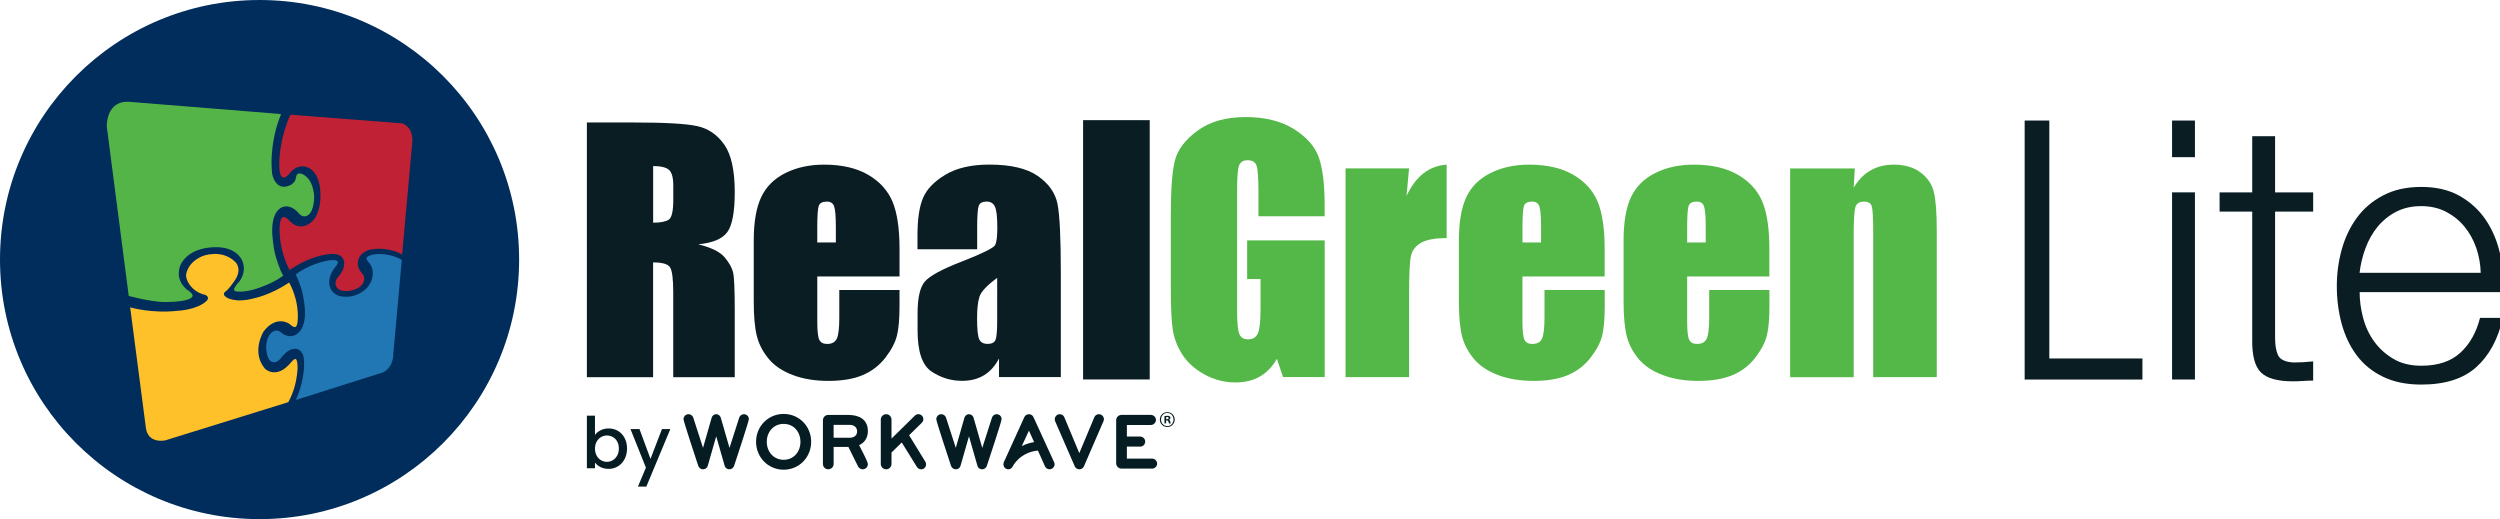 <svg xml:space="preserve" style="enable-background:new 0 0 963.15 200;" viewBox="0 0 963.15 200" y="0px" x="0px" xmlns:xlink="http://www.w3.org/1999/xlink" xmlns="http://www.w3.org/2000/svg" id="Layer_1" version="1.1">
<style type="text/css">
	.st0{fill:#091D22;}
	.st1{fill:#54B848;}
	.st2{fill:#061C23;}
	.st3{fill:#002D5C;}
	.st4{fill:#C02134;}
	.st5{fill:#2176B4;}
	.st6{fill:#FFC129;}
	.st7{fill:#55B448;}
</style>
<g id="rg-lite-color">
	<g id="text_00000113335546161861283620000003488866790990780033_">
		<path d="M226.12,47.19h18.05c12.04,0,20.19,0.46,24.45,1.4c4.26,0.93,7.73,3.31,10.42,7.13
			c2.68,3.81,4.03,9.91,4.03,18.27c0,7.63-0.95,12.77-2.85,15.4c-1.91,2.63-5.63,4.2-11.22,4.73c5.05,1.25,8.44,2.94,10.19,5.03
			c1.74,2.1,2.82,4.03,3.24,5.79c0.42,1.75,0.64,6.59,0.64,14.51v25.88h-23.7v-32.61c0-5.25-0.41-8.51-1.24-9.75
			c-0.83-1.26-3-1.87-6.52-1.87v44.23h-25.51V47.19H226.12z M251.63,63.98v21.81c2.87,0,4.88-0.39,6.03-1.18
			c1.15-0.78,1.73-3.34,1.73-7.66v-5.4c0-3.11-0.56-5.15-1.67-6.12C256.6,64.46,254.57,63.98,251.63,63.98z" class="st0"></path>
		<path d="M346.56,106.51h-31.69v17.39c0,3.64,0.26,5.98,0.78,7.03c0.53,1.05,1.53,1.58,3.03,1.58
			c1.86,0,3.1-0.7,3.73-2.09c0.63-1.39,0.94-4.09,0.94-8.09v-10.6h23.2v5.93c0,4.97-0.31,8.78-0.94,11.45
			c-0.63,2.67-2.09,5.51-4.39,8.54c-2.31,3.04-5.22,5.3-8.75,6.82s-7.97,2.28-13.3,2.28c-5.17,0-9.74-0.75-13.7-2.25
			c-3.95-1.49-7.04-3.54-9.24-6.15c-2.2-2.61-3.73-5.48-4.57-8.61c-0.84-3.13-1.27-7.68-1.27-13.67V92.63
			c0-7.02,0.95-12.57,2.85-16.63c1.89-4.06,5.01-7.17,9.33-9.33c4.33-2.16,9.29-3.24,14.9-3.24c6.87,0,12.53,1.31,16.99,3.91
			c4.46,2.61,7.59,6.06,9.39,10.36c1.79,4.29,2.7,10.35,2.7,18.15v10.67H346.56z M322.02,93.42v-5.88c0-4.16-0.23-6.85-0.67-8.06
			c-0.44-1.22-1.35-1.81-2.73-1.81c-1.69,0-2.75,0.51-3.15,1.54c-0.4,1.03-0.61,3.81-0.61,8.33v5.88L322.02,93.42L322.02,93.42z" class="st0"></path>
		<path d="M376.44,96.02h-22.97v-5.4c0-6.22,0.71-11.02,2.15-14.39c1.43-3.38,4.32-6.35,8.64-8.94
			c4.33-2.58,9.94-3.88,16.85-3.88c8.28,0,14.52,1.46,18.73,4.4c4.19,2.92,6.73,6.53,7.58,10.78c0.84,4.26,1.27,13.04,1.27,26.32
			v40.36h-23.81v-7.17c-1.49,2.87-3.42,5.03-5.79,6.47c-2.36,1.44-5.18,2.15-8.44,2.15c-4.28,0-8.21-1.2-11.78-3.6
			c-3.58-2.4-5.37-7.66-5.37-15.79v-6.6c0-6.01,0.95-10.12,2.85-12.31c1.89-2.17,6.6-4.73,14.12-7.63
			c8.03-3.15,12.34-5.27,12.9-6.36c0.57-1.09,0.85-3.32,0.85-6.66c0-4.2-0.31-6.94-0.94-8.21c-0.63-1.27-1.67-1.91-3.12-1.91
			c-1.66,0-2.69,0.54-3.09,1.61c-0.4,1.07-0.61,3.85-0.61,8.33v8.42H376.44z M384.19,107.05c-3.92,2.87-6.19,5.27-6.82,7.21
			c-0.64,1.94-0.94,4.73-0.94,8.36c0,4.16,0.27,6.85,0.81,8.05c0.55,1.22,1.63,1.82,3.24,1.82c1.53,0,2.53-0.47,3-1.43
			c0.46-0.95,0.7-3.44,0.7-7.48V107.05z" class="st0"></path>
		<path d="M442.94,46.29v99.9h-25.67v-99.9H442.94z" class="st0"></path>
		<path d="M510.34,83.31h-25.51V74.4c0-5.61-0.24-9.12-0.72-10.55c-0.48-1.41-1.63-2.12-3.45-2.12
			c-1.58,0-2.64,0.61-3.21,1.82c-0.57,1.22-0.84,4.33-0.84,9.33v47.08c0,4.41,0.28,7.3,0.84,8.69c0.57,1.39,1.7,2.09,3.39,2.09
			c1.86,0,3.12-0.79,3.79-2.37c0.67-1.58,1-4.64,1-9.21v-11.64h-5.15v-14.9h29.87v52.66H494.3l-2.36-7.03
			c-1.73,3.03-3.93,5.3-6.58,6.82s-5.77,2.27-9.36,2.27c-4.29,0-8.3-1.04-12.04-3.12c-3.74-2.08-6.58-4.66-8.52-7.72
			c-1.95-3.07-3.15-6.29-3.65-9.67c-0.48-3.38-0.72-8.43-0.72-15.18V82.49c0-9.37,0.5-16.18,1.51-20.42s3.9-8.13,8.69-11.67
			c4.79-3.53,10.98-5.3,18.57-5.3c7.48,0,13.68,1.53,18.61,4.6c4.92,3.07,8.14,6.71,9.63,10.94c1.49,4.22,2.25,10.35,2.25,18.39
			L510.34,83.31L510.34,83.31z" class="st1"></path>
		<path d="M542.86,64.88l-0.97,10.58c3.55-7.57,8.7-11.59,15.45-12.03v28.3c-4.48,0-7.78,0.61-9.88,1.82
			c-2.1,1.22-3.39,2.89-3.87,5.06c-0.48,2.16-0.72,7.14-0.72,14.93v31.75h-24.49V64.88L542.86,64.88L542.86,64.88z" class="st1"></path>
		<path d="M618.24,106.51h-31.7v17.39c0,3.64,0.27,5.98,0.79,7.03c0.51,1.05,1.53,1.58,3.03,1.58
			c1.86,0,3.1-0.7,3.73-2.09c0.62-1.39,0.94-4.09,0.94-8.09v-10.6h23.21v5.93c0,4.97-0.31,8.78-0.94,11.45
			c-0.63,2.67-2.09,5.51-4.4,8.54c-2.31,3.04-5.22,5.3-8.75,6.82s-7.97,2.28-13.31,2.28c-5.17,0-9.73-0.75-13.7-2.25
			c-3.95-1.49-7.03-3.54-9.24-6.15c-2.2-2.61-3.73-5.48-4.58-8.61c-0.84-3.13-1.27-7.68-1.27-13.67V92.63
			c0-7.02,0.95-12.57,2.84-16.63c1.89-4.06,5.01-7.17,9.33-9.33c4.33-2.16,9.29-3.24,14.9-3.24c6.87,0,12.53,1.31,17,3.91
			c4.47,2.61,7.59,6.06,9.39,10.36c1.79,4.29,2.7,10.35,2.7,18.15v10.67H618.24z M593.71,93.42v-5.88c0-4.16-0.23-6.85-0.67-8.06
			c-0.44-1.22-1.35-1.81-2.73-1.81c-1.69,0-2.74,0.51-3.14,1.54c-0.41,1.03-0.62,3.81-0.62,8.33v5.88L593.71,93.42L593.71,93.42z" class="st1"></path>
		<path d="M681.69,106.51H650v17.39c0,3.64,0.26,5.98,0.79,7.03c0.53,1.05,1.53,1.58,3.03,1.58
			c1.85,0,3.1-0.7,3.73-2.09c0.62-1.39,0.94-4.09,0.94-8.09v-10.6h23.2v5.93c0,4.97-0.31,8.78-0.94,11.45
			c-0.63,2.67-2.09,5.51-4.4,8.54c-2.3,3.04-5.22,5.3-8.75,6.82c-3.53,1.51-7.97,2.28-13.3,2.28c-5.17,0-9.73-0.75-13.7-2.25
			c-3.96-1.49-7.04-3.54-9.25-6.15c-2.2-2.61-3.72-5.48-4.57-8.61c-0.84-3.13-1.28-7.68-1.28-13.67V92.63
			c0-7.02,0.95-12.57,2.84-16.63c1.9-4.06,5.02-7.17,9.33-9.33c4.33-2.16,9.3-3.24,14.9-3.24c6.87,0,12.52,1.31,16.99,3.91
			c4.47,2.61,7.6,6.06,9.4,10.36c1.8,4.29,2.7,10.35,2.7,18.15v10.67H681.69z M657.15,93.42v-5.88c0-4.16-0.23-6.85-0.66-8.06
			c-0.45-1.22-1.36-1.81-2.73-1.81c-1.7,0-2.75,0.51-3.15,1.54c-0.41,1.03-0.61,3.81-0.61,8.33v5.88L657.15,93.42L657.15,93.42z" class="st1"></path>
		<path d="M714.59,64.88l-0.43,7.4c1.77-2.96,3.94-5.17,6.52-6.64c2.56-1.47,5.52-2.21,8.88-2.21
			c4.2,0,7.64,0.99,10.3,2.97c2.67,1.98,4.39,4.48,5.15,7.49c0.76,3.01,1.15,8.03,1.15,15.06v56.35h-24.49V89.61
			c0-5.53-0.18-8.91-0.55-10.12c-0.36-1.22-1.37-1.81-3.03-1.81c-1.74,0-2.82,0.7-3.27,2.09c-0.44,1.39-0.67,5.12-0.67,11.18v54.36
			h-24.48V64.89h24.92V64.88z" class="st1"></path>
		<g>
			<path d="M789.52,46.44v91.66h35.87v8.11h-45.37V46.44H789.52z" class="st0"></path>
			<path d="M845.62,46.44v14.11h-8.81V46.44H845.62z M845.62,74.11v72.1h-8.81v-72.1H845.62z" class="st0"></path>
			<path d="M891.17,74.11v7.4H876.5v48.63c0,2.88,0.39,5.15,1.18,6.78c0.79,1.63,2.77,2.54,5.94,2.73
				c2.51,0,5.03-0.14,7.55-0.42v7.4c-1.31,0-2.61,0.04-3.91,0.14c-1.31,0.09-2.61,0.14-3.91,0.14c-5.87,0-9.97-1.14-12.3-3.42
				c-2.33-2.29-3.45-6.5-3.36-12.65V81.53h-12.57v-7.4h12.57V52.47h8.81v21.66h14.68V74.11z" class="st0"></path>
			<path d="M910.39,122.38c0.89,3.4,2.31,6.45,4.26,9.16c1.96,2.7,4.42,4.94,7.4,6.7c2.98,1.77,6.57,2.66,10.76,2.66
				c6.43,0,11.46-1.68,15.09-5.03c3.64-3.36,6.15-7.83,7.55-13.41h8.81c-1.86,8.2-5.28,14.53-10.27,19
				c-4.98,4.47-12.04,6.7-21.16,6.7c-5.68,0-10.6-1-14.74-3.01c-4.15-2-7.52-4.75-10.13-8.24c-2.61-3.49-4.54-7.55-5.8-12.15
				c-1.26-4.61-1.88-9.47-1.88-14.6c0-4.75,0.63-9.41,1.88-13.98c1.26-4.56,3.19-8.64,5.8-12.22s5.98-6.48,10.13-8.66
				c4.14-2.18,9.06-3.29,14.74-3.29c5.78,0,10.71,1.16,14.81,3.49c4.1,2.33,7.43,5.38,9.99,9.16c2.56,3.77,4.4,8.11,5.52,13
				c1.12,4.89,1.59,9.85,1.4,14.88h-55.47C909.06,115.7,909.51,118.98,910.39,122.38z M953.99,95.48c-1.07-3.08-2.59-5.8-4.54-8.18
				c-1.96-2.38-4.34-4.28-7.13-5.73c-2.79-1.44-5.96-2.16-9.51-2.16c-3.64,0-6.85,0.72-9.64,2.16c-2.79,1.44-5.17,3.36-7.13,5.73
				c-1.96,2.38-3.52,5.13-4.68,8.24c-1.16,3.12-1.94,6.31-2.31,9.57h46.67C955.63,101.77,955.06,98.56,953.99,95.48z" class="st0"></path>
		</g>
	</g>
	<g id="by-workwave_00000036958540793554379100000000553937251258272677_">
		<g id="ww-brand_00000134941628541377080590000003808874109939393464_">
			<path d="M452.57,161.63c0,1.62-1.25,2.88-2.86,2.88c-1.6,0-2.87-1.27-2.87-2.88c0-1.59,1.28-2.85,2.87-2.85
				C451.33,158.77,452.57,160.04,452.57,161.63z M447.3,161.63c0,1.41,1.03,2.53,2.43,2.53c1.37,0,2.37-1.12,2.37-2.52
				c0-1.41-1.01-2.55-2.39-2.55C448.33,159.08,447.3,160.23,447.3,161.63z M449.27,163.12h-0.65v-2.85
				c0.26-0.05,0.62-0.08,1.07-0.08c0.53,0,0.76,0.08,0.97,0.21c0.15,0.12,0.27,0.35,0.27,0.63c0,0.31-0.24,0.56-0.58,0.66v0.03
				c0.27,0.1,0.42,0.31,0.51,0.7c0.08,0.43,0.13,0.61,0.21,0.71h-0.7c-0.08-0.1-0.13-0.36-0.23-0.7c-0.05-0.31-0.22-0.45-0.58-0.45
				h-0.31v1.15H449.27z M449.29,161.5h0.31c0.36,0,0.65-0.12,0.65-0.42c0-0.26-0.19-0.43-0.6-0.43c-0.18,0-0.29,0.02-0.36,0.03
				V161.5z" class="st2"></path>
			<g id="XMLID_00000070801309165311735280000000864989850772520860_">
				<g id="XMLID_00000042736852110046618060000000381059161077619640_">
					<path d="M286.61,159.57
						c-0.84,0-1.59,0.56-1.83,1.34l-3.73,11.66l-3.36-11.66c-0.22-0.77-0.97-1.34-1.77-1.34s-1.52,0.56-1.74,1.34l-3.33,11.63
						l-3.76-11.63c-0.25-0.77-1-1.34-1.83-1.34c-1.06,0-1.93,0.87-1.93,1.93c0,0.87,5.07,16.08,5.68,17.97
						c0.25,0.77,1,1.34,1.83,1.34c0.84,0,1.62-0.53,1.83-1.34l3.26-11.38l3.26,11.38c0.22,0.81,0.97,1.34,1.8,1.34
						c0.83,0,1.59-0.56,1.83-1.34c0.62-1.89,5.68-17.11,5.68-17.97C288.54,160.44,287.66,159.57,286.61,159.57" class="st2" id="XMLID_00000035524711493685453630000015602211940606725790_"></path>
					<path d="M350.24,167.68l4.91-4.82
						c0.37-0.37,0.59-0.84,0.59-1.37c0-1.06-0.88-1.93-1.93-1.93c-0.49,0-1,0.22-1.34,0.56l-9.01,8.84v-7.31
						c0-1.12-0.91-2.08-2.05-2.08c-1.15,0-2.08,0.94-2.08,2.08v17.08c0,1.15,0.94,2.08,2.08,2.08c1.15,0,2.05-0.97,2.05-2.08v-4.39
						c1.31-1.31,2.65-2.58,3.94-3.88l5.84,9.42c0.34,0.56,1,0.94,1.65,0.94c1.06,0,1.89-0.87,1.89-1.93c0-0.34-0.09-0.68-0.28-1
						L350.24,167.68z" class="st2" id="XMLID_00000060024584398450609860000017144219280953477252_"></path>
					<path d="M383.99,159.57
						c-0.84,0-1.59,0.56-1.83,1.34l-3.73,11.66l-3.36-11.66c-0.22-0.77-0.97-1.34-1.77-1.34c-0.8,0-1.52,0.56-1.74,1.34l-3.33,11.63
						l-3.76-11.63c-0.25-0.77-1-1.34-1.83-1.34c-1.06,0-1.93,0.87-1.93,1.93c0,0.87,5.07,16.08,5.68,17.97
						c0.25,0.77,1,1.34,1.83,1.34c0.84,0,1.62-0.53,1.83-1.34l3.26-11.38l3.26,11.38c0.22,0.81,0.97,1.34,1.8,1.34
						s1.59-0.56,1.83-1.34c0.62-1.89,5.68-17.11,5.68-17.97C385.91,160.44,385.04,159.57,383.99,159.57" class="st2" id="XMLID_00000135669620867684402200000003378222337098868369_"></path>
					<path d="M423.36,159.57
						c-0.74,0-1.43,0.43-1.74,1.12l-5.81,13.9l-5.79-13.9c-0.28-0.71-1.03-1.12-1.77-1.12c-1.03,0-1.89,0.94-1.89,1.96
						c0,0.25,0.06,0.53,0.15,0.78l7.56,17.38c0.31,0.71,1,1.12,1.77,1.12c0.74,0,1.46-0.43,1.74-1.12l7.53-17.38
						c0.12-0.25,0.19-0.53,0.19-0.81C425.28,160.44,424.41,159.57,423.36,159.57" class="st2" id="XMLID_00000090256628979342738630000002852536902070701489_"></path>
					<path d="M443.84,176.67h-9.7v-4.6h5.13
						c1.06,0,1.93-0.84,1.93-1.93c0-1.09-0.88-1.96-1.93-1.96h-5.13v-4.45h9.24c1.06,0,1.96-0.88,1.96-1.96
						c0-1.06-0.91-1.93-1.96-1.93h-11.29c-1.15,0-2.08,0.91-2.08,2.05v16.57c0,1.15,0.94,2.08,2.08,2.08h11.75
						c1.06,0,1.96-0.84,1.96-1.93C445.8,177.57,444.9,176.67,443.84,176.67" class="st2" id="XMLID_00000127727207611132029460000016789537606420264113_"></path>
					<path d="M301.91,159.47
						c-5.97,0-10.63,4.76-10.63,10.73s4.67,10.76,10.63,10.76c5.97,0,10.6-4.79,10.6-10.76
						C312.51,164.23,307.88,159.47,301.91,159.47 M301.91,177.14c-3.88,0-6.5-3.11-6.5-6.93c0-3.82,2.62-6.9,6.5-6.9
						c3.88,0,6.47,3.08,6.47,6.9S305.8,177.14,301.91,177.14" class="st2" id="XMLID_00000083074227293024678820000012854145265191924361_"></path>
					<path d="M334.36,166.07
						c0-4.54-3.45-6.22-7.56-6.22h-7.71c-1.15,0-2.05,0.91-2.05,2.05v16.85c0,1.15,0.9,2.05,2.05,2.05c1.12,0,2.08-0.91,2.08-2.05
						v-6.56h5.7c0.03,0.15,3.39,6.87,3.7,7.5c0.34,0.68,1.03,1.12,1.77,1.12c1.12,0,2.02-0.91,2.02-1.99c0-1-2.8-6.16-3.39-7.34
						C333.23,170.51,334.36,168.5,334.36,166.07 M327.38,168.65h-6.22v-4.97h6.22c1.56,0,2.83,0.88,2.83,2.52
						C330.22,167.84,328.91,168.65,327.38,168.65" class="st2" id="XMLID_00000161632250953098570140000003223522133349479854_"></path>
					<path d="M386.73,178.07
						c-0.09,0.25-0.15,0.53-0.15,0.8c0,1.06,0.84,1.93,1.89,1.93c0.45,0,0.85-0.15,1.18-0.47c0.22-0.16,0.39-0.37,0.51-0.63
						c0.12-0.25,2.69-5.38,9.7-6.13l2.74,6.11c0.31,0.68,1,1.12,1.74,1.12c1.09,0,1.96-0.91,1.96-1.96c0-0.25-0.06-0.53-0.19-0.77
						l-7.96-17.38c-0.28-0.65-0.97-1.12-1.71-1.12c-0.75,0-1.46,0.4-1.8,1.12L386.73,178.07z M398.4,170.32
						c-1.82,0.3-3.39,0.85-4.73,1.52l2.74-5.93L398.4,170.32z" class="st2" id="XMLID_00000160870371149989029620000007386025434303061165_"></path>
				</g>
			</g>
		</g>
		<g>
			<path d="M231.41,165.76c0.93-0.46,1.95-0.7,3.08-0.7c1.33,0,2.53,0.32,3.61,0.96c1.07,0.64,1.93,1.54,2.54,2.72
				s0.93,2.52,0.93,4.04c0,1.51-0.31,2.87-0.93,4.07c-0.62,1.19-1.47,2.12-2.56,2.79c-1.09,0.67-2.29,1-3.6,1
				c-1.17,0-2.2-0.23-3.11-0.68c-0.91-0.45-1.62-1.04-2.15-1.75v2.19h-3.12v-20.26h3.12v7.42
				C229.76,166.82,230.49,166.22,231.41,165.76z M237.77,170.08c-0.43-0.76-0.99-1.33-1.7-1.72c-0.7-0.39-1.45-0.59-2.26-0.59
				c-0.78,0-1.53,0.21-2.23,0.61c-0.7,0.4-1.27,0.99-1.7,1.75c-0.43,0.76-0.65,1.67-0.65,2.71c0,1.04,0.22,1.95,0.65,2.72
				s1,1.36,1.7,1.76s1.44,0.61,2.23,0.61c0.8,0,1.56-0.21,2.26-0.62c0.7-0.41,1.27-1.01,1.7-1.79c0.43-0.78,0.65-1.7,0.65-2.74
				S238.2,170.84,237.77,170.08z" class="st2"></path>
			<path d="M258.25,165.3L249,187.48h-3.23l3.07-7.33l-5.94-14.84h3.47l4.24,11.49l4.41-11.49H258.25z" class="st2"></path>
		</g>
	</g>
	<g id="circle_00000137120776136995788680000015139848114188607111_">
		<g>
			<circle r="100" cy="100" cx="100" class="st3"></circle>
		</g>
	</g>
	<g id="icon_00000004536717230951347660000017734072757152285872_">
		<path d="M111.91,44.2l42.97,3.32c0,0,4.53,1.05,3.92,7.67l-3.88,42.89c0,0-4.96-3.23-12.22-1.93
			c0,0-5.13,0.92-4.84,5.88c0,0,0.13,1.4,1.08,2.58c0,0,0.01,0.08,0.5,0.63c0,0,1.27,1.14,0.77,2.95c0,0-0.39,2.91-5.23,3.79
			c0,0-4.92,1.09-5.71-2.38c0,0-0.24-1.15,0.65-2.46l1-1.25c0,0,0.9-1.13,1.27-2.2c0,0,0.43-1,0.43-2.29c0,0,0.08-2.77-2.91-3.4
			c0,0-1.85-0.76-7.71,0.9c0,0-4.98,1.33-10.43,5.14c0,0-3.38-5.61-3.83-14.14c0,0-0.3-4.05,0.75-5.88c0,0,0.42-0.75,1.44-0.23
			c0,0,0.49,0.06,1.34,1.01c0,0,2.03,2.39,4.24,2.39c0,0,2.68,0.49,5.16-2.35c0,0,3.34-3.14,2.71-11.6c0,0-0.26-6.86-4.8-8.72
			c0,0-2.78-1.47-5.62,0.89c0,0-0.89,0.69-1.73,1.8c0,0-1.05,1.34-2.09,1.2c0,0-1.11,0.1-1.44-2.87c0,0-0.62-4.64,1.11-12.19
			C108.81,53.35,109.97,48.06,111.91,44.2z" class="st4"></path>
		<path d="M154.79,100.15l-3.26,36.12c0,0,0.31,5.02-3.96,7.19l-33.59,10.63c0,0,1.96-4.08,2.77-9.24
			c0,0,0.78-3.9,0.18-7.36c0,0-0.53-3.29-3.48-3.11c0,0-1.68,0-3.38,1.59c0,0-1.15,1.02-1.46,1.5c0,0-0.94,1.48-2.27,1.96
			c0,0-3.09,1.48-3.73-4.57c0,0-0.65-4.92,2.48-7.09c0,0,1.33-0.94,2.77-0.02c0,0,1.09,0.98,1.7,1.19c0,0,1.17,0.68,2.48,0.55
			c0,0,1.87,0.08,3.4-1.76c0,0,2.57-2.46,1.99-8.98c0,0-0.31-4.1-1.37-7.69c0,0-1.02-3.03-2.11-5.29c0,0,4.67-4.08,13.05-5.49
			c0,0,2.72-0.39,3.18,0.53c0,0,0.35,0.18-0.68,1.7c0,0-2.48,2.55-2.66,5.73c0,0-0.55,3.71,3.18,5.55c0,0,5.06,2.13,10.41-1.99
			c0,0,4.18-3.16,2.97-8.3c0,0-0.55-1.87-1.62-2.7c0,0-1-1.27-0.28-1.81c0,0,1.46-1.48,6.31-1.05
			C147.79,97.95,151.65,98.17,154.79,100.15z" class="st5"></path>
		<path d="M111.06,154.94l-47.38,14.71c0,0-6.86,1.57-7.52-5.16l-6.01-46.08c0,0,8.3,2.48,18.5,1.31
			c0,0,7.54-0.35,11.07-3.92c0,0,1.27-1.39-0.71-2.23c0,0-1.72-0.22-3.71-1.62c0,0-3.42-2.35-3.63-5.84c0,0,0.14-4.8,6.33-7.44
			c0,0,7.28-2.94,12.6,2.2c0,0,3.25,2.81-0.62,7.85c0,0-1.49,2.19-2.76,3.35c0,0-2.18,1.07,0.02,2.5c0,0,3.38,2.38,10.72,0.33
			c0,0,6.36-1.24,13.42-6.07c0,0,3.95,6.41,3.3,14.87c0,0-0.14,2.66-1.32,2.27c0,0-0.57,0-1.99-1.27c0,0-4.86-3.44-9.78,2.95
			c0,0-4.98,7.89,0.5,14.42c0,0,4.45,4.41,10.13-2.58c0,0,1.5-1.86,1.96-0.95c0,0,1.11,1.64-0.1,7.94
			C114.1,146.48,113.29,151.05,111.06,154.94z" class="st6"></path>
		<path d="M49.6,114.01l-8.46-65.27c0,0-0.43-10.2,8.81-9.5l58.33,4.7c0,0-1.17,3.01-1.53,4.32c0,0-3.01,9.11-1.89,18.8
			c0,0,1.25,7.13,7.19,4.18c0,0,1.6-0.96,1.8-2.12c0.18-0.98,0.47-2.04,0.95-2.19c0,0,1.74-0.82,4.21,2.22c0,0,1.49,1.7,2,5.88
			c0,0,0.36,6.18-2.45,7.94c0,0-1.86,1.37-3.66-1.01c0,0-2.35-3.01-5.43-2.35c0,0-4.9,0.39-4.6,10.16c0,0,0.3,5.13,1.25,8.66
			c0,0,1.53,5.49,2.98,7.74c0,0-2.71,2.35-8.72,4.51c0,0-5.32,2.12-9.28,1.6c0,0-1.67-0.23-0.53-1.67c0,0,0.42-0.95,1.34-1.8
			c0,0,3.53-3.73,1.31-8.6c0,0-2.12-5.29-10.62-4.96c0,0-9.58-0.2-12.98,6.66c0,0-2.03,3.95,0.59,7.68c0,0,1.2,1.76,2.45,2.42
			c0,0,2.32,1.64,1.31,2.39c0,0-0.56,1.86-9.77,1.96C64.17,116.35,59.82,116.69,49.6,114.01z" class="st7"></path>
	</g>
</g>
</svg>
